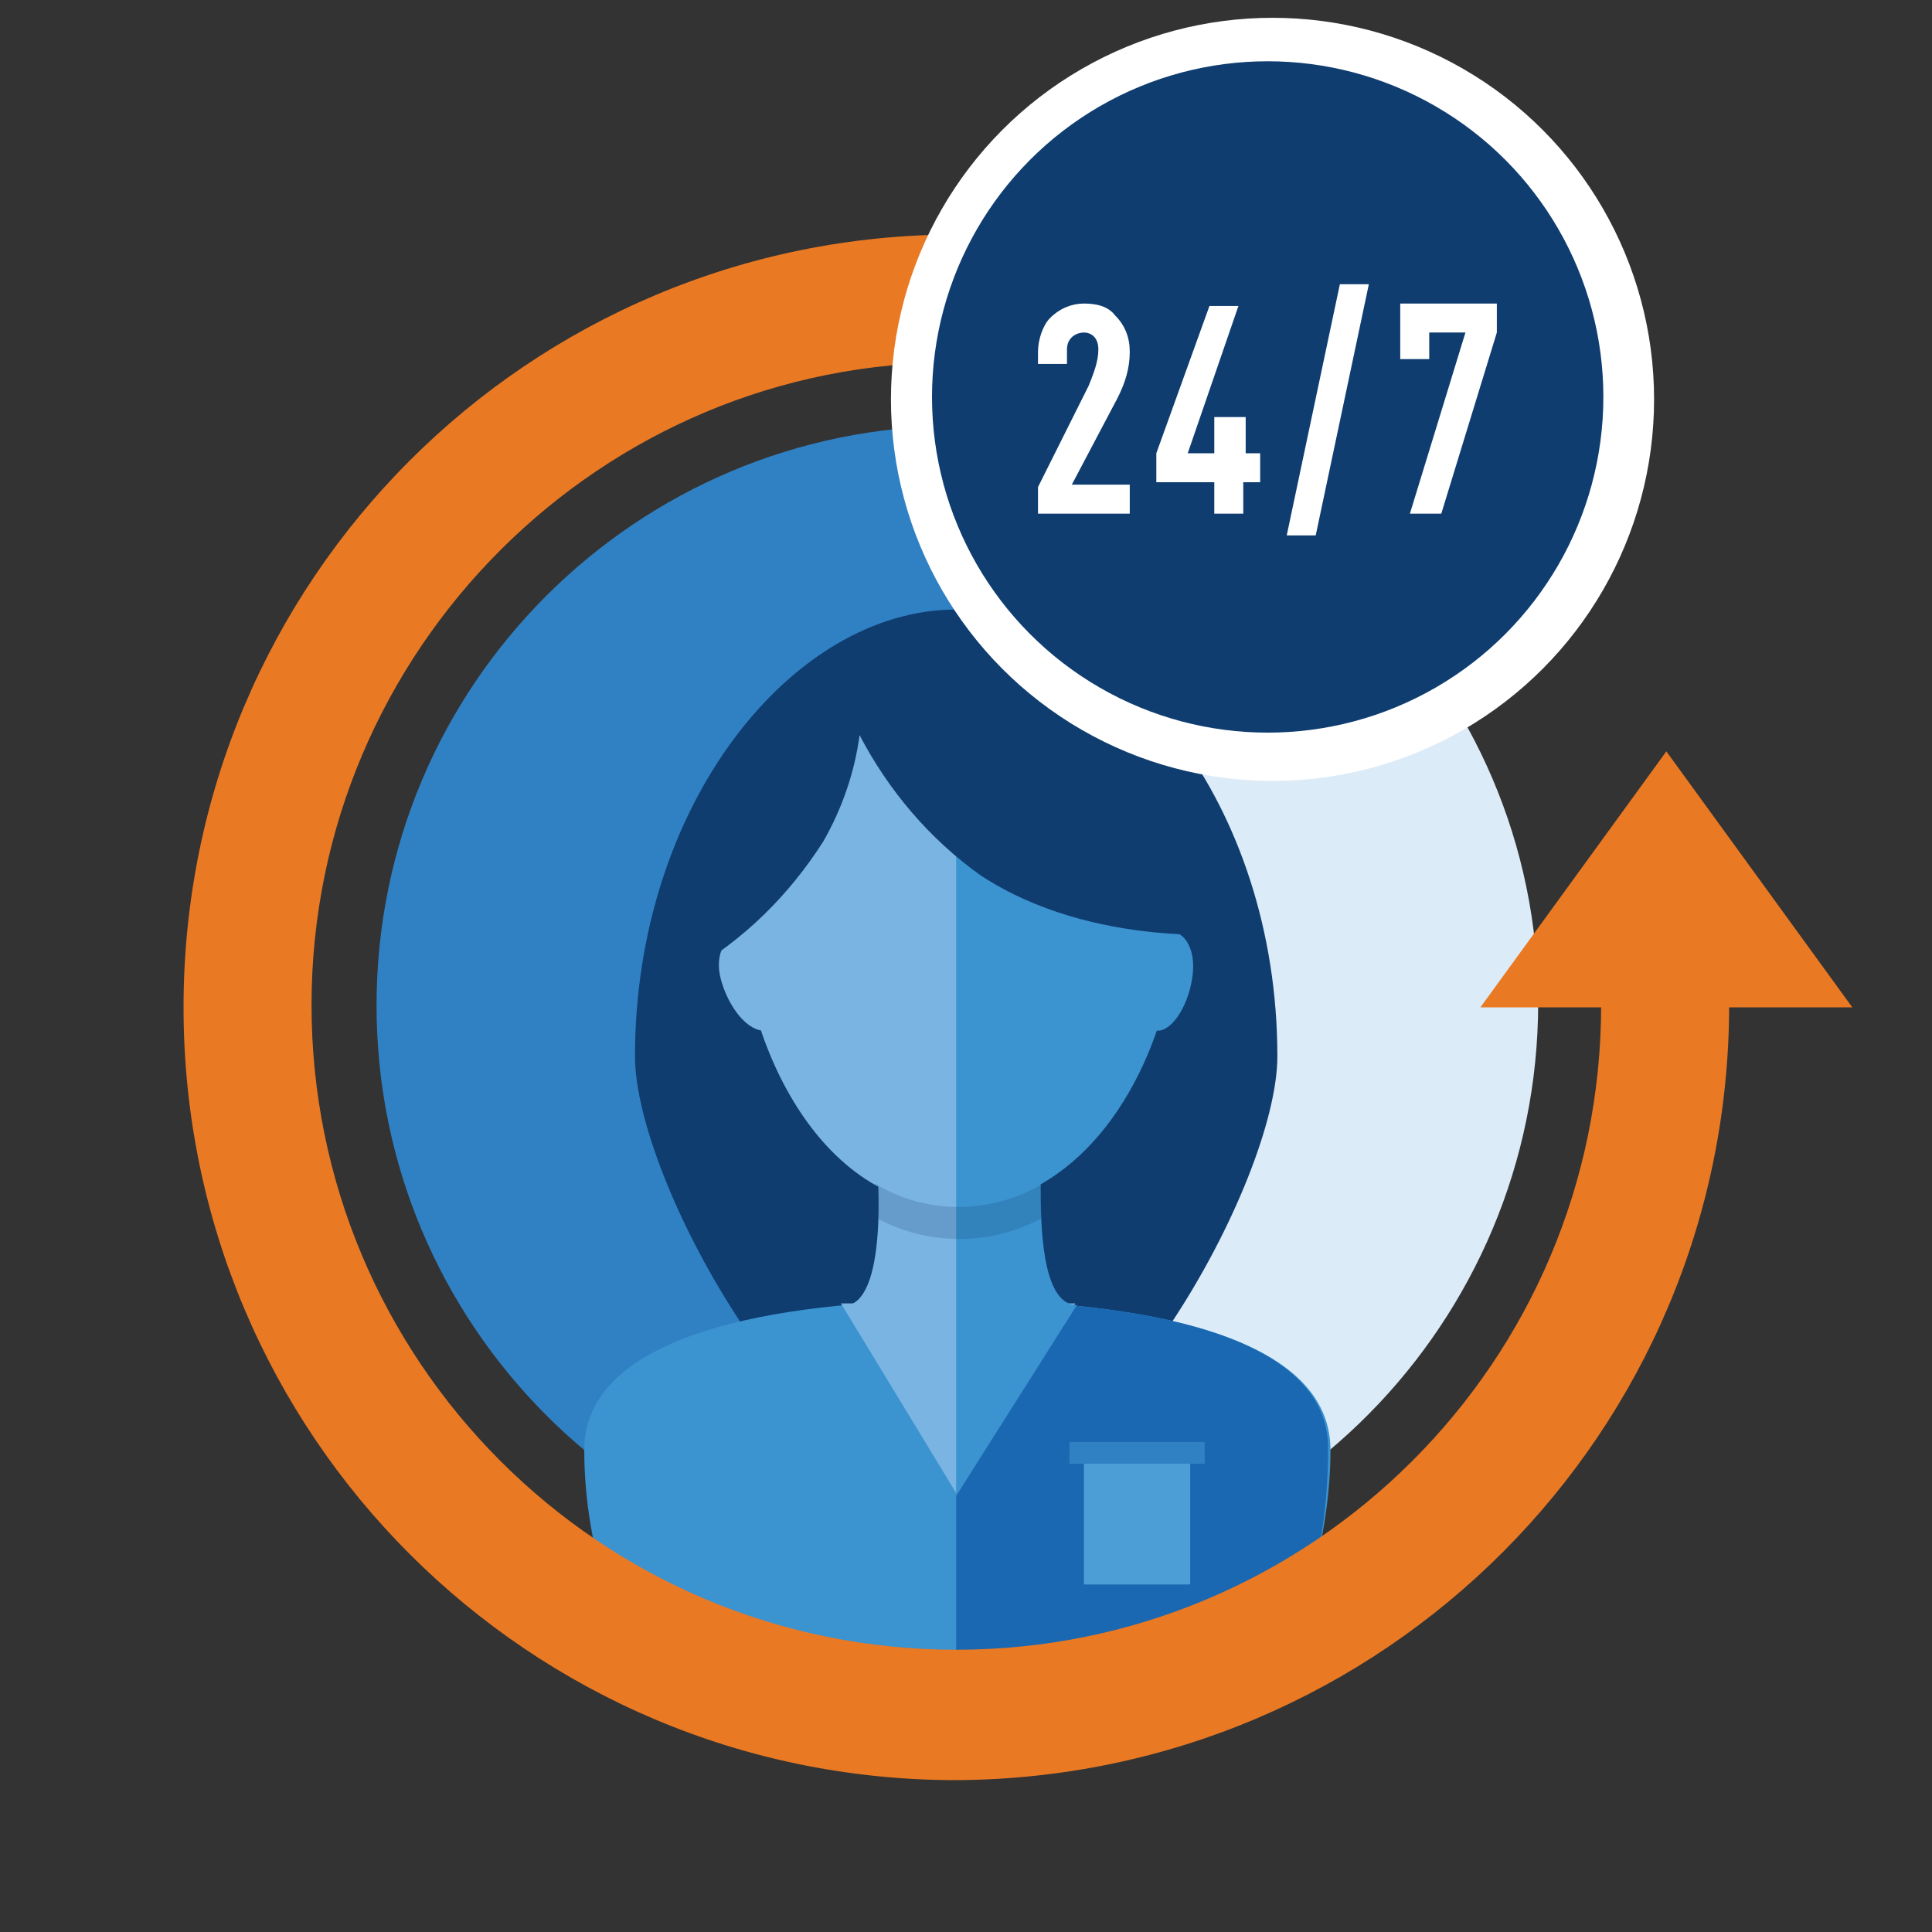 <?xml version="1.0" encoding="utf-8"?>
<!-- Generator: Adobe Illustrator 25.2.1, SVG Export Plug-In . SVG Version: 6.00 Build 0)  -->
<svg version="1.1" id="Layer_1" xmlns="http://www.w3.org/2000/svg" xmlns:xlink="http://www.w3.org/1999/xlink" x="0px" y="0px"
	 viewBox="0 0 80 80" enable-background="new 0 0 80 80" xml:space="preserve">
<rect x="0" y="0" width="80" height="80" fill="#333333" stroke="none"/>
<g>
	<defs>
		<rect id="SVGID_1_" x="2.6" y="-3" width="80" height="80"/>
	</defs>
	<clipPath id="SVGID_2_">
		<use xlink:href="#SVGID_1_"  overflow="visible"/>
	</clipPath>
	<g id="_24-7-person" clip-path="url(#SVGID_2_)">
		<g id="Group_7300" transform="translate(4.992 3.737)">
			<path id="Path_438_2_" fill="#3081C4" d="M34.6,61.9c-13.3,0-24-10.8-24-24c0-13.3,10.8-24,24-24c13.3,0,24,10.8,24,24
				C58.6,51.2,47.9,61.9,34.6,61.9C34.6,61.9,34.6,61.9,34.6,61.9z"/>
			<path id="Path_423_2_" fill="#DCEBF8" d="M34.6,13.9c13.3,0,24.1,10.7,24.1,23.9S48,61.9,34.8,61.9h-0.2L34.6,13.9L34.6,13.9z"/>
			<g id="Group_2873_2_" transform="translate(16.601 24.502)">
				<path id="Path_426_2_" fill="#0F3D70" d="M31.3,15.5c0,5.2-7.2,18.1-13.3,18.1S4.7,20.7,4.7,15.5C4.7,5.1,11.2-3,18-3
					S31.3,5.1,31.3,15.5z"/>
				<path id="Path_427_2_" fill="#3B93D0" d="M18,25.6c-6.1,0-15.4,1-15.4,6.2c0,1.9,0.3,3.7,0.8,5.5c8.6,6.7,20.7,6.7,29.3,0
					c0.5-1.8,0.8-3.7,0.8-5.5C33.5,26.6,24.2,25.6,18,25.6z"/>
				<path id="Path_428_2_" fill="#1B68B2" d="M18,25.6v16.8c5.5,0,11.6-2.2,14.6-4.5c0.5-2,0.8-4,0.8-6.1
					C33.5,26.6,24.2,25.6,18,25.6z"/>
				<g id="Group_2870_2_" transform="translate(6.429 2.833)">
					<path id="Path_429_2_" fill="#7AB4E2" d="M15.1,17.2l-3.4,0.3l-3.4-0.3c0,0,0.5,5.8-1.4,5.8h9.7C14.5,23,15.1,17.2,15.1,17.2z"
						/>
					<path id="Path_430_2_" fill="#7AB4E2" d="M11.6,18.9c5.7,0,9-6.9,9-12.5S17.3-3,11.6-3s-9,3.6-9,9.3S5.9,18.9,11.6,18.9z"/>
					<path id="Path_431_2_" fill="#7AB4E2" d="M11.6,30.8l-4.8-7.9h9.7L11.6,30.8z"/>
				</g>
				<path id="Path_432_2_" fill="#3B93D0" d="M18,33.7l5-7.9c-1.5,0-1.5-3.5-1.5-5c3.7-2.1,5.7-7.2,5.7-11.6c0-5.7-3.4-9.3-9.2-9.3
					L18,33.7z"/>
				<g id="Group_2871_2_" transform="translate(5.662 13.333)">
					<path id="Path_434_2_" fill="#7AB4E2" d="M4.5,1.1C3.7,1.2,2.9,0.1,2.6-1s0.2-1.9,1-2L4.5,1.1z"/>
					<path id="Path_435_2_" fill="#3B93D0" d="M20.6,1.1c0.6,0.1,1.3-0.9,1.5-2.1c0.2-1.1-0.2-1.9-0.8-2L20.6,1.1z"/>
				</g>
				<path id="Path_3026" fill="#0F3D70" d="M23.5,1.3c-4.7-3.2-10.8-2.5-10.8-2.5s0.1,0.4,0.3,0.9C11.2,1,9.8,2.6,8.7,4.4
					C7.5,6.7,6.9,9.3,6.9,12c2.3-1.3,4.2-3.2,5.6-5.4c0.8-1.4,1.3-2.9,1.5-4.4c1.2,2.3,2.9,4.3,5,5.8c4.7,3.1,10.8,2.4,10.8,2.4
					S28.2,4.5,23.5,1.3z"/>
				<g id="Group_2872_2_" transform="translate(12.026 23.763)" opacity="0.2">
					<path id="Path_437_2_" fill="#0F3D70" d="M2.6-1.6c1.1,0.6,2.3,0.9,3.5,0.9c1.2,0,2.4-0.3,3.5-0.9C9.6-2.1,9.6-2.6,9.6-3
						c-2.2,1.3-4.9,1.3-7,0C2.6-2.5,2.6-2.1,2.6-1.6z"/>
				</g>
			</g>
			<g id="Group_2875_2_" transform="translate(0.008 8.875)">
				<path id="Path_440_2_" fill="#EA7923" d="M34.6,61.1c-17.7,0-32-14.3-32-32c0-17.7,14.3-32,32-32c0,0,0,0,0,0v5.3
					C19.9,2.3,7.9,14.3,7.9,29c0,14.7,11.9,26.7,26.7,26.7c0,0,0,0,0,0c14.7,0,26.7-11.9,26.7-26.7c0,0,0,0,0,0h5.3
					C66.6,46.7,52.3,61,34.6,61.1z"/>
				<path id="Path_441_2_" fill="#EA7923" d="M71.7,29.1H56.3L64,18.5L71.7,29.1z"/>
			</g>
			<circle id="Ellipse_378" fill="#FFFFFF" cx="47.7" cy="12.8" r="15.8"/>
			<circle id="Ellipse_379" fill="#0F3D70" cx="47.5" cy="12.7" r="13.9"/>
			<g id="Group_6866" transform="translate(35.389 11.032)">
				<g id="Group_6865">
					<path id="Path_3027" fill="#FFFFFF" d="M2.6,6.5V5.4l2.1-4.2c0.2-0.5,0.4-1,0.4-1.5C5.1-0.8,4.8-1,4.5-1S3.8-0.8,3.8-0.3v0.6
						H2.6v-0.5c0-0.5,0.2-1.1,0.5-1.4C3.5-2,4-2.2,4.5-2.2c0.5,0,1,0.1,1.3,0.5c0.4,0.4,0.6,0.9,0.6,1.5c0,0.7-0.2,1.3-0.5,1.9
						L4,5.3h2.4v1.2L2.6,6.5L2.6,6.5z"/>
					<path id="Path_3028" fill="#FFFFFF" d="M11.1,5.2v1.3H9.9V5.2H7.5V4l2.2-6.1h1.2L8.8,4h1.1V2.5h1.3V4h0.6v1.2H11.1z"/>
					<path id="Path_3029" fill="#FFFFFF" d="M14.1,7.4h-1.2L15.1-3h1.2L14.1,7.4z"/>
					<path id="Path_3030" fill="#FFFFFF" d="M19.3,6.5h-1.3L20.3-1h-1.5v1.1h-1.2v-2.3h4V-1L19.3,6.5z"/>
				</g>
			</g>
			<g id="Group_6867" transform="translate(36.691 58.972)">
				<rect id="Rectangle_2673" x="2.6" y="-3" fill="#3081C4" width="5.6" height="0.9"/>
				<rect id="Rectangle_2674" x="3.2" y="-2.1" fill="#4C9ED6" width="4.4" height="5"/>
			</g>
		</g>
	</g>
</g>
</svg>
